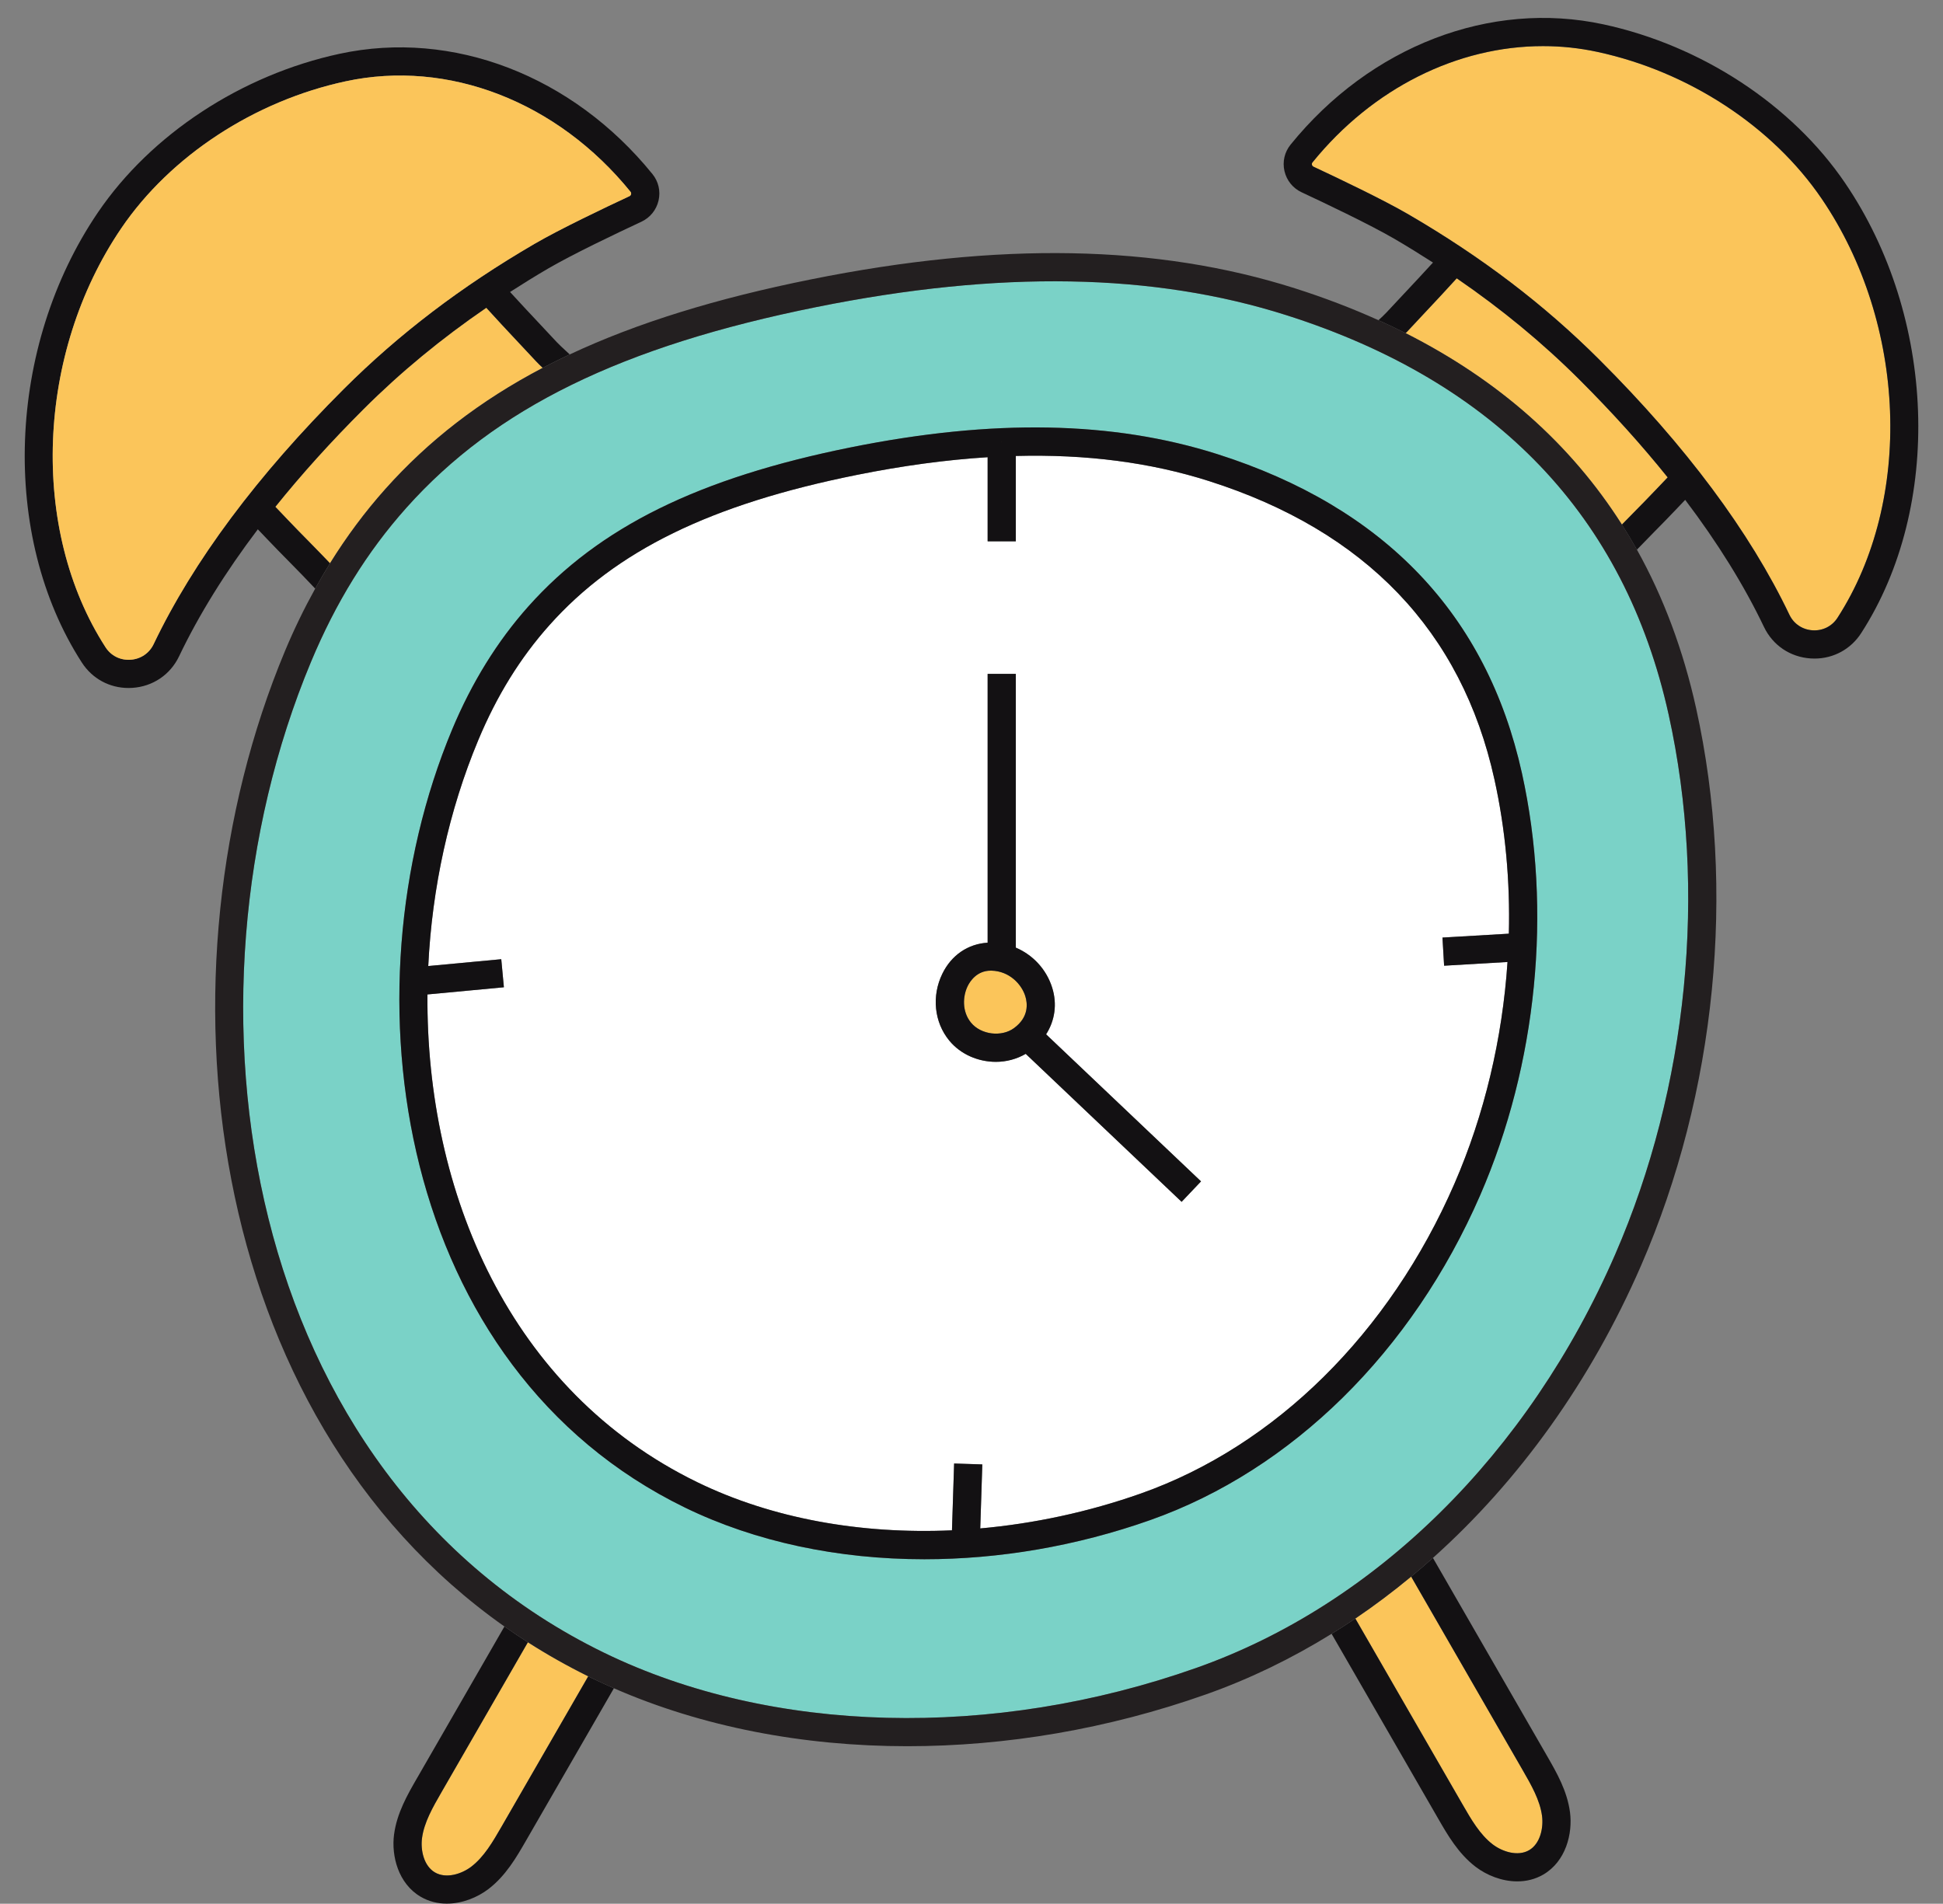 <?xml version="1.0" encoding="UTF-8"?><svg xmlns="http://www.w3.org/2000/svg" xmlns:xlink="http://www.w3.org/1999/xlink" height="1347.4" preserveAspectRatio="xMidYMid meet" version="1.0" viewBox="373.1 380.7 1375.1 1347.4" width="1375.1" zoomAndPan="magnify"><rect x="373.1" y="380.7" width="1375.1" height="1347.4" fill="#808080" stroke="none"/><g><g id="change1_1"><path d="M 1429.512 1686.09 C 1436.359 1691.328 1447.359 1694.852 1455.32 1690.191 C 1463.18 1685.578 1465.551 1674.379 1464.43 1665.922 C 1462.949 1654.762 1456.781 1644.039 1450.801 1633.66 L 1371.809 1496.59 C 1359.031 1507.172 1345.859 1517.09 1332.301 1526.262 L 1408.211 1657.891 C 1414.238 1668.359 1420.469 1679.172 1429.512 1686.09" fill="#fbc55a"/></g><g id="change2_1"><path d="M 1371.809 1496.59 L 1450.801 1633.66 C 1456.781 1644.039 1462.949 1654.762 1464.43 1665.922 C 1465.551 1674.379 1463.18 1685.578 1455.32 1690.191 C 1447.359 1694.852 1436.359 1691.328 1429.512 1686.09 C 1420.469 1679.172 1414.238 1668.359 1408.211 1657.891 L 1332.301 1526.262 C 1326.77 1530 1321.16 1533.59 1315.5 1537.078 L 1390.922 1667.859 C 1397.602 1679.449 1405.18 1692.59 1417.379 1701.941 C 1425.23 1707.941 1436 1712.289 1446.891 1712.289 C 1453.199 1712.289 1459.551 1710.84 1465.41 1707.41 C 1481.211 1698.141 1486.238 1678.578 1484.211 1663.301 C 1482.219 1648.219 1474.711 1635.199 1468.09 1623.699 L 1387.219 1483.352 C 1382.16 1487.879 1377.012 1492.281 1371.809 1496.59" fill="#131113"/></g><g id="change1_2"><path d="M 685.406 1649.41 C 679.43 1659.781 673.25 1670.512 671.77 1681.66 C 670.648 1690.129 673.023 1701.32 680.887 1705.93 C 688.855 1710.602 699.848 1707.078 706.691 1701.828 C 715.727 1694.922 721.961 1684.102 728 1673.641 L 789.406 1567.148 C 774.5 1559.781 760.262 1551.73 746.691 1543.051 L 685.402 1649.41 L 685.406 1649.41" fill="#fbc55a"/></g><g id="change2_2"><path d="M 791.914 1568.422 C 791.066 1568 790.25 1567.57 789.406 1567.148 L 728 1673.641 C 721.961 1684.102 715.727 1694.922 706.691 1701.828 C 699.848 1707.078 688.855 1710.602 680.887 1705.93 C 673.023 1701.32 670.648 1690.129 671.77 1681.66 C 673.25 1670.512 679.43 1659.781 685.406 1649.41 L 685.402 1649.41 L 746.691 1543.051 C 741.039 1539.449 735.512 1535.719 730.094 1531.891 L 668.117 1639.449 C 668.109 1639.449 668.109 1639.449 668.109 1639.449 C 661.488 1650.941 653.988 1663.969 651.988 1679.039 C 649.961 1694.32 654.992 1713.891 670.797 1723.148 C 676.656 1726.59 683.004 1728.039 689.309 1728.039 C 700.215 1728.039 710.977 1723.68 718.82 1717.68 C 731.02 1708.352 738.602 1695.211 745.285 1683.609 L 807.57 1575.602 C 802.293 1573.289 797.059 1570.922 791.914 1568.422" fill="#131113"/></g><g id="change1_3"><path d="M 739.863 622.91 C 732.516 615.09 724.863 606.91 717.262 598.52 C 685.406 620.352 656.684 644.012 630.434 670.211 C 607.195 693.391 586.375 716.488 567.969 739.398 C 568.422 739.879 568.883 740.371 569.336 740.84 L 576.477 748.34 C 581.562 753.699 586.816 759.031 592.094 764.379 C 596.93 769.301 601.809 774.309 606.648 779.371 C 618.414 760.441 631.473 742.891 645.754 726.891 C 676.367 692.57 712.777 664.328 757.195 641.051 C 755.414 639.371 753.777 637.801 752.496 636.41 C 748.387 631.98 744.16 627.48 739.863 622.91" fill="#fbc55a"/></g><g id="change2_3"><path d="M 465.438 847.648 C 458.156 848.102 451.66 844.801 447.797 838.824 C 394.012 755.555 398.695 630.836 458.93 542.258 L 458.926 542.258 C 493.738 491.062 553.082 452.188 617.664 438.266 C 690.277 422.582 767.555 452.57 819.355 516.469 C 819.836 517.07 819.82 517.703 819.727 518.125 C 819.621 518.582 819.34 519.191 818.59 519.543 C 801.188 527.656 769.289 542.848 751.207 553.383 C 699.5 583.516 655.387 617.102 616.336 656.074 C 555.129 717.168 509.867 777.922 481.809 836.641 C 478.738 843.078 472.613 847.184 465.438 847.648 Z M 606.648 779.379 C 601.809 774.301 596.93 769.297 592.094 764.379 C 586.816 759.027 581.562 753.699 576.477 748.336 L 569.336 740.84 C 568.883 740.367 568.422 739.883 567.969 739.406 C 586.375 716.492 607.195 693.387 630.434 670.207 C 656.684 644.008 685.406 620.355 717.262 598.516 C 724.863 606.906 732.516 615.086 739.863 622.91 C 744.16 627.48 748.387 631.984 752.496 636.41 C 753.777 637.801 755.414 639.375 757.195 641.043 C 763.414 637.793 769.781 634.625 776.316 631.555 C 775.633 630.918 774.949 630.297 774.289 629.684 C 771.285 626.918 768.695 624.535 767.125 622.836 C 762.988 618.391 758.73 613.852 754.41 609.25 C 747.625 602.02 740.789 594.727 734.07 587.359 C 742.91 581.68 751.914 576.074 761.254 570.629 C 778.652 560.496 809.934 545.602 827.027 537.633 C 833.215 534.742 837.641 529.262 839.176 522.613 C 840.699 515.984 839.121 509.164 834.852 503.898 C 778.301 434.129 693.48 401.504 613.457 418.762 C 543.992 433.727 480.051 475.707 442.426 531.023 L 442.422 531.023 C 377.883 625.949 373.094 759.945 431.035 849.645 C 438.398 861.055 450.598 867.641 464.055 867.641 C 464.938 867.641 465.824 867.621 466.711 867.559 C 481.207 866.629 493.586 858.289 499.816 845.254 C 513.887 815.793 532.551 785.742 555.562 755.324 L 561.996 762.066 C 567.168 767.523 572.508 772.941 577.875 778.387 C 583.98 784.582 590.164 790.883 596.168 797.301 C 599.547 791.199 603.023 785.203 606.648 779.379" fill="#131113"/></g><g id="change1_4"><path d="M 616.336 656.078 C 655.387 617.105 699.5 583.512 751.207 553.391 C 769.289 542.852 801.188 527.66 818.59 519.539 C 819.34 519.195 819.621 518.578 819.727 518.133 C 819.82 517.703 819.836 517.066 819.355 516.473 C 767.555 452.574 690.277 422.578 617.664 438.27 C 553.082 452.188 493.738 491.066 458.926 542.258 L 458.93 542.258 C 398.695 630.836 394.012 755.562 447.797 838.82 C 451.66 844.797 458.156 848.102 465.438 847.652 C 472.613 847.184 478.738 843.074 481.809 836.645 C 509.867 777.914 555.129 717.16 616.336 656.078" fill="#fbc55a"/></g><g id="change1_5"><path d="M 1520.961 751.98 C 1523.711 749.16 1526.461 746.359 1529.199 743.578 C 1534.48 738.211 1539.75 732.871 1544.84 727.5 L 1551.949 720.051 C 1552.41 719.559 1552.879 719.059 1553.352 718.57 C 1534.949 695.66 1514.121 672.559 1490.891 649.371 C 1464.629 623.172 1435.91 599.512 1404.059 577.68 C 1396.441 586.09 1388.77 594.281 1381.41 602.121 C 1377.141 606.68 1372.922 611.16 1368.828 615.57 C 1368.559 615.859 1368.191 616.199 1367.898 616.5 C 1433.66 649.719 1484.77 695 1520.961 751.98" fill="#fbc55a"/></g><g id="change3_1"><path d="M 1420.691 1226.551 C 1372.539 1337.289 1287.441 1421.121 1187.238 1456.539 C 1134.801 1475.07 1080.141 1484.289 1027.301 1484.289 C 966.387 1484.289 907.883 1472.051 857.906 1447.738 C 655.297 1349.16 614.605 1085.109 693.094 897.012 C 706.961 863.789 725.109 834.48 747.035 809.898 C 797.176 753.699 867.633 718.961 975.477 697.27 C 1076.02 677.059 1160.77 678.641 1234.609 702.109 C 1352.871 739.719 1425.41 815.711 1450.219 927.988 C 1471.699 1025.18 1460.93 1134.012 1420.691 1226.551 Z M 1554.031 886.469 C 1523.02 746.102 1431.988 650.988 1283.469 603.77 C 1189.309 573.84 1080.602 571.941 951.125 597.98 C 813.215 625.711 723.629 669.57 660.641 740.172 C 632.883 771.289 610.801 806.98 593.148 849.281 C 493.023 1089.23 543.887 1425.551 800.645 1550.469 C 919.066 1608.09 1075.801 1612.078 1219.898 1561.141 C 1346.84 1516.27 1454.84 1409.609 1516.211 1268.5 C 1567.719 1150.051 1581.5 1010.809 1554.031 886.469" fill="#7ad2c7"/></g><g id="change4_1"><path d="M 1219.898 1561.141 C 1075.801 1612.078 919.066 1608.09 800.645 1550.469 C 543.887 1425.551 493.023 1089.23 593.148 849.281 C 610.801 806.98 632.883 771.289 660.641 740.172 C 723.629 669.57 813.215 625.711 951.125 597.98 C 1080.602 571.941 1189.309 573.84 1283.469 603.77 C 1431.988 650.988 1523.02 746.102 1554.031 886.469 C 1581.5 1010.809 1567.719 1150.051 1516.211 1268.5 C 1454.84 1409.609 1346.84 1516.27 1219.898 1561.141 Z M 1520.961 751.98 C 1484.77 695 1433.66 649.719 1367.898 616.5 C 1361.629 613.34 1355.219 610.281 1348.68 607.328 C 1330.02 598.91 1310.328 591.371 1289.512 584.75 C 1192.039 553.77 1080.059 551.691 947.188 578.41 C 880.012 591.922 823.848 609.25 776.316 631.559 C 769.781 634.621 763.414 637.789 757.195 641.051 C 712.777 664.328 676.367 692.57 645.754 726.891 C 631.473 742.891 618.414 760.441 606.648 779.371 C 603.023 785.211 599.547 791.199 596.168 797.309 C 588.355 811.398 581.176 826.16 574.734 841.59 C 479.676 1069.41 516.949 1381.5 730.094 1531.891 C 735.512 1535.719 741.039 1539.449 746.691 1543.051 C 760.262 1551.73 774.5 1559.781 789.406 1567.148 C 790.25 1567.57 791.066 1568 791.914 1568.422 C 797.059 1570.922 802.293 1573.289 807.57 1575.602 C 869.898 1602.871 941.238 1616.621 1015.32 1616.621 C 1085.102 1616.621 1157.281 1604.449 1226.551 1579.961 C 1257.422 1569.051 1287.18 1554.609 1315.5 1537.078 C 1321.16 1533.59 1326.77 1530 1332.301 1526.262 C 1345.859 1517.09 1359.031 1507.172 1371.809 1496.59 C 1377.012 1492.281 1382.16 1487.879 1387.219 1483.352 C 1448.18 1428.801 1498.961 1358.199 1534.5 1276.461 C 1587.66 1154.23 1601.879 1010.52 1573.52 882.16 C 1564.41 840.949 1550.398 803.449 1531.578 769.719 C 1528.199 763.68 1524.641 757.781 1520.961 751.98" fill="#231f20"/></g><g id="change5_1"><path d="M 1209.352 1231.32 L 1099.031 1126.59 C 1092.59 1130.32 1085.301 1132.25 1077.949 1132.25 C 1065.5 1132.25 1053.039 1127.059 1044.93 1117.219 C 1034.23 1104.219 1032.309 1085.629 1040.039 1069.84 C 1046.5 1056.641 1058.211 1048.75 1072.07 1047.91 L 1072.07 857.672 L 1092.02 857.672 L 1092.02 1051.41 C 1104.121 1056.551 1113.699 1066.762 1117.77 1079.801 C 1121.391 1091.391 1119.629 1103.078 1113.449 1112.77 L 1223.09 1216.852 Z M 1402.391 1218.59 C 1423.73 1169.5 1436.391 1115.648 1440 1061.57 L 1395.129 1064.199 L 1393.961 1044.289 L 1440.949 1041.531 C 1441.879 1004.48 1438.539 967.59 1430.73 932.301 C 1407.578 827.469 1339.551 756.422 1228.551 721.129 C 1187.16 707.961 1141.93 702.102 1092.02 703.41 L 1092.02 763.82 L 1072.07 763.82 L 1072.07 704.301 C 1042.809 706.141 1012.012 710.281 979.41 716.84 C 876.078 737.621 809 770.422 761.922 823.18 C 741.191 846.43 724.703 873.09 711.512 904.699 C 690.898 954.09 678.879 1008.941 676.188 1064.441 L 727.852 1059.602 L 729.715 1079.461 L 675.613 1084.539 C 674.57 1224.539 733.664 1365.09 866.637 1429.789 C 919.238 1455.391 981.973 1466.711 1046.828 1463.82 L 1048.352 1416.531 L 1068.301 1417.172 L 1066.84 1462.48 C 1104.84 1459.07 1143.27 1450.91 1180.59 1437.73 C 1275.59 1404.141 1356.43 1324.281 1402.391 1218.59" fill="#fff"/></g><g id="change2_4"><path d="M 1082.051 693.172 Z M 1066.84 1462.48 L 1068.301 1417.172 L 1048.352 1416.531 L 1046.828 1463.82 C 981.973 1466.711 919.238 1455.391 866.637 1429.789 C 733.664 1365.09 674.57 1224.539 675.613 1084.539 L 729.715 1079.461 L 727.852 1059.602 L 676.188 1064.441 C 678.879 1008.941 690.898 954.09 711.512 904.699 C 724.703 873.09 741.191 846.43 761.922 823.18 C 809 770.422 876.078 737.621 979.41 716.84 C 1012.012 710.281 1042.809 706.141 1072.07 704.301 L 1072.07 763.82 L 1092.02 763.82 L 1092.02 703.41 C 1141.93 702.102 1187.16 707.961 1228.551 721.129 C 1339.551 756.422 1407.578 827.469 1430.73 932.301 C 1438.539 967.59 1441.879 1004.48 1440.949 1041.531 L 1393.961 1044.289 L 1395.129 1064.199 L 1440 1061.57 C 1436.391 1115.648 1423.73 1169.5 1402.391 1218.59 C 1356.43 1324.281 1275.59 1404.141 1180.59 1437.73 C 1143.27 1450.91 1104.84 1459.07 1066.84 1462.48 Z M 1234.609 702.109 C 1160.77 678.641 1076.02 677.059 975.477 697.27 C 867.633 718.961 797.176 753.699 747.035 809.898 C 725.109 834.48 706.961 863.789 693.094 897.012 C 614.605 1085.109 655.297 1349.16 857.906 1447.738 C 907.883 1472.051 966.387 1484.289 1027.301 1484.289 C 1080.141 1484.289 1134.801 1475.07 1187.238 1456.539 C 1287.441 1421.121 1372.539 1337.289 1420.691 1226.551 C 1460.93 1134.012 1471.699 1025.18 1450.219 927.988 C 1425.41 815.711 1352.871 739.719 1234.609 702.109" fill="#131113"/></g><g id="change1_6"><path d="M 1662.395 521.418 L 1662.406 521.418 C 1627.594 470.234 1568.238 431.355 1503.66 417.43 C 1490.914 414.676 1478.016 413.34 1465.141 413.34 C 1404.695 413.34 1344.684 442.949 1301.969 495.637 C 1301.48 496.23 1301.504 496.867 1301.598 497.301 C 1301.703 497.746 1301.98 498.359 1302.73 498.699 C 1320.184 506.848 1352.137 522.066 1370.105 532.555 C 1421.809 562.684 1465.938 596.266 1504.984 635.242 C 1566.195 696.332 1611.465 757.086 1639.516 815.805 C 1642.59 822.234 1648.715 826.348 1655.887 826.812 C 1663.051 827.27 1669.664 823.973 1673.52 817.984 C 1727.312 734.715 1722.629 610 1662.395 521.418" fill="#fbc55a"/></g><g id="change2_5"><path d="M 1655.879 826.812 C 1648.703 826.352 1642.578 822.242 1639.5 815.809 C 1611.453 757.086 1566.184 696.34 1504.973 635.25 C 1465.922 596.273 1421.809 562.68 1370.102 532.562 C 1352.129 522.074 1320.176 506.855 1302.727 498.703 C 1301.977 498.359 1301.699 497.762 1301.59 497.309 C 1301.492 496.883 1301.473 496.238 1301.965 495.648 C 1344.672 442.953 1404.691 413.34 1465.141 413.34 C 1478.012 413.34 1490.902 414.684 1503.656 417.438 C 1568.23 431.359 1627.586 470.238 1662.391 521.43 C 1722.621 610 1727.301 734.727 1673.512 817.984 C 1669.648 823.969 1663.043 827.273 1655.879 826.812 Z M 1678.895 510.203 C 1641.27 454.879 1577.336 412.914 1507.859 397.93 C 1427.859 380.672 1343.023 413.301 1286.469 483.066 C 1282.199 488.344 1280.613 495.164 1282.145 501.793 C 1283.691 508.441 1288.109 513.914 1294.285 516.797 C 1311.426 524.801 1342.766 539.719 1360.066 549.801 C 1369.406 555.25 1378.406 560.848 1387.242 566.531 C 1380.52 573.91 1373.664 581.227 1366.863 588.465 C 1362.555 593.043 1358.316 597.57 1354.199 602.012 C 1352.91 603.383 1350.969 605.219 1348.676 607.332 C 1355.215 610.289 1361.629 613.336 1367.895 616.5 C 1368.184 616.211 1368.559 615.867 1368.828 615.578 C 1372.914 611.168 1377.141 606.676 1381.406 602.117 C 1388.766 594.289 1396.434 586.094 1404.059 577.684 C 1435.902 599.523 1464.625 623.184 1490.883 649.375 C 1514.113 672.562 1534.941 695.664 1553.344 718.574 C 1552.875 719.066 1552.402 719.559 1551.941 720.055 L 1544.828 727.508 C 1539.746 732.879 1534.48 738.223 1529.191 743.586 C 1526.457 746.363 1523.699 749.172 1520.953 751.992 C 1524.633 757.785 1528.195 763.684 1531.574 769.734 C 1535.508 765.645 1539.465 761.594 1543.414 757.59 C 1548.785 752.133 1554.141 746.707 1559.32 741.234 L 1565.742 734.488 C 1588.762 764.918 1607.422 794.969 1621.492 824.41 C 1627.734 837.465 1640.113 845.809 1654.602 846.73 C 1655.492 846.793 1656.371 846.816 1657.262 846.816 C 1670.711 846.816 1682.918 840.219 1690.285 828.82 C 1748.223 739.113 1743.43 605.109 1678.895 510.203" fill="#131113"/></g><path d="M 10820.508 13581.797 L 10820.508 13581.797" fill="none" stroke="#fbc55a" stroke-linecap="round" stroke-linejoin="round" stroke-width="1.2" transform="matrix(.1 0 0 -.1 0 2122)"/><path d="M 10820.508 14288.281 L 10820.508 14288.281" fill="none" stroke="#fbc55a" stroke-linecap="round" stroke-linejoin="round" stroke-width="1.2" transform="matrix(.1 0 0 -.1 0 2122)"/><g id="change1_7"><path d="M 1098.719 1085.75 C 1096.09 1077.309 1087.5 1068.059 1074.84 1067.699 C 1074.66 1067.699 1074.469 1067.699 1074.289 1067.699 C 1064.391 1067.699 1059.59 1075.301 1057.961 1078.609 C 1054.441 1085.809 1053.809 1096.609 1060.328 1104.531 C 1067.359 1113.059 1081.871 1114.871 1090.77 1108.34 C 1090.781 1108.328 1090.781 1108.328 1090.781 1108.328 C 1101.391 1100.539 1100.309 1090.84 1098.719 1085.75" fill="#fbc55a"/></g><g id="change2_6"><path d="M 1090.77 1108.34 C 1081.871 1114.871 1067.359 1113.059 1060.328 1104.531 C 1053.809 1096.609 1054.441 1085.809 1057.961 1078.609 C 1059.59 1075.301 1064.391 1067.699 1074.289 1067.699 C 1074.469 1067.699 1074.66 1067.699 1074.84 1067.699 C 1087.5 1068.059 1096.09 1077.309 1098.719 1085.75 C 1100.309 1090.84 1101.391 1100.539 1090.781 1108.328 C 1090.781 1108.328 1090.781 1108.328 1090.77 1108.34 Z M 1117.77 1079.801 C 1113.699 1066.762 1104.121 1056.551 1092.02 1051.41 L 1092.02 857.672 L 1072.07 857.672 L 1072.07 1047.91 C 1058.211 1048.75 1046.5 1056.641 1040.039 1069.84 C 1032.309 1085.629 1034.23 1104.219 1044.93 1117.219 C 1053.039 1127.059 1065.5 1132.25 1077.949 1132.25 C 1085.301 1132.25 1092.59 1130.32 1099.031 1126.59 L 1209.352 1231.32 L 1223.09 1216.852 L 1113.449 1112.77 C 1119.629 1103.078 1121.391 1091.391 1117.77 1079.801" fill="#131113"/></g></g></svg>